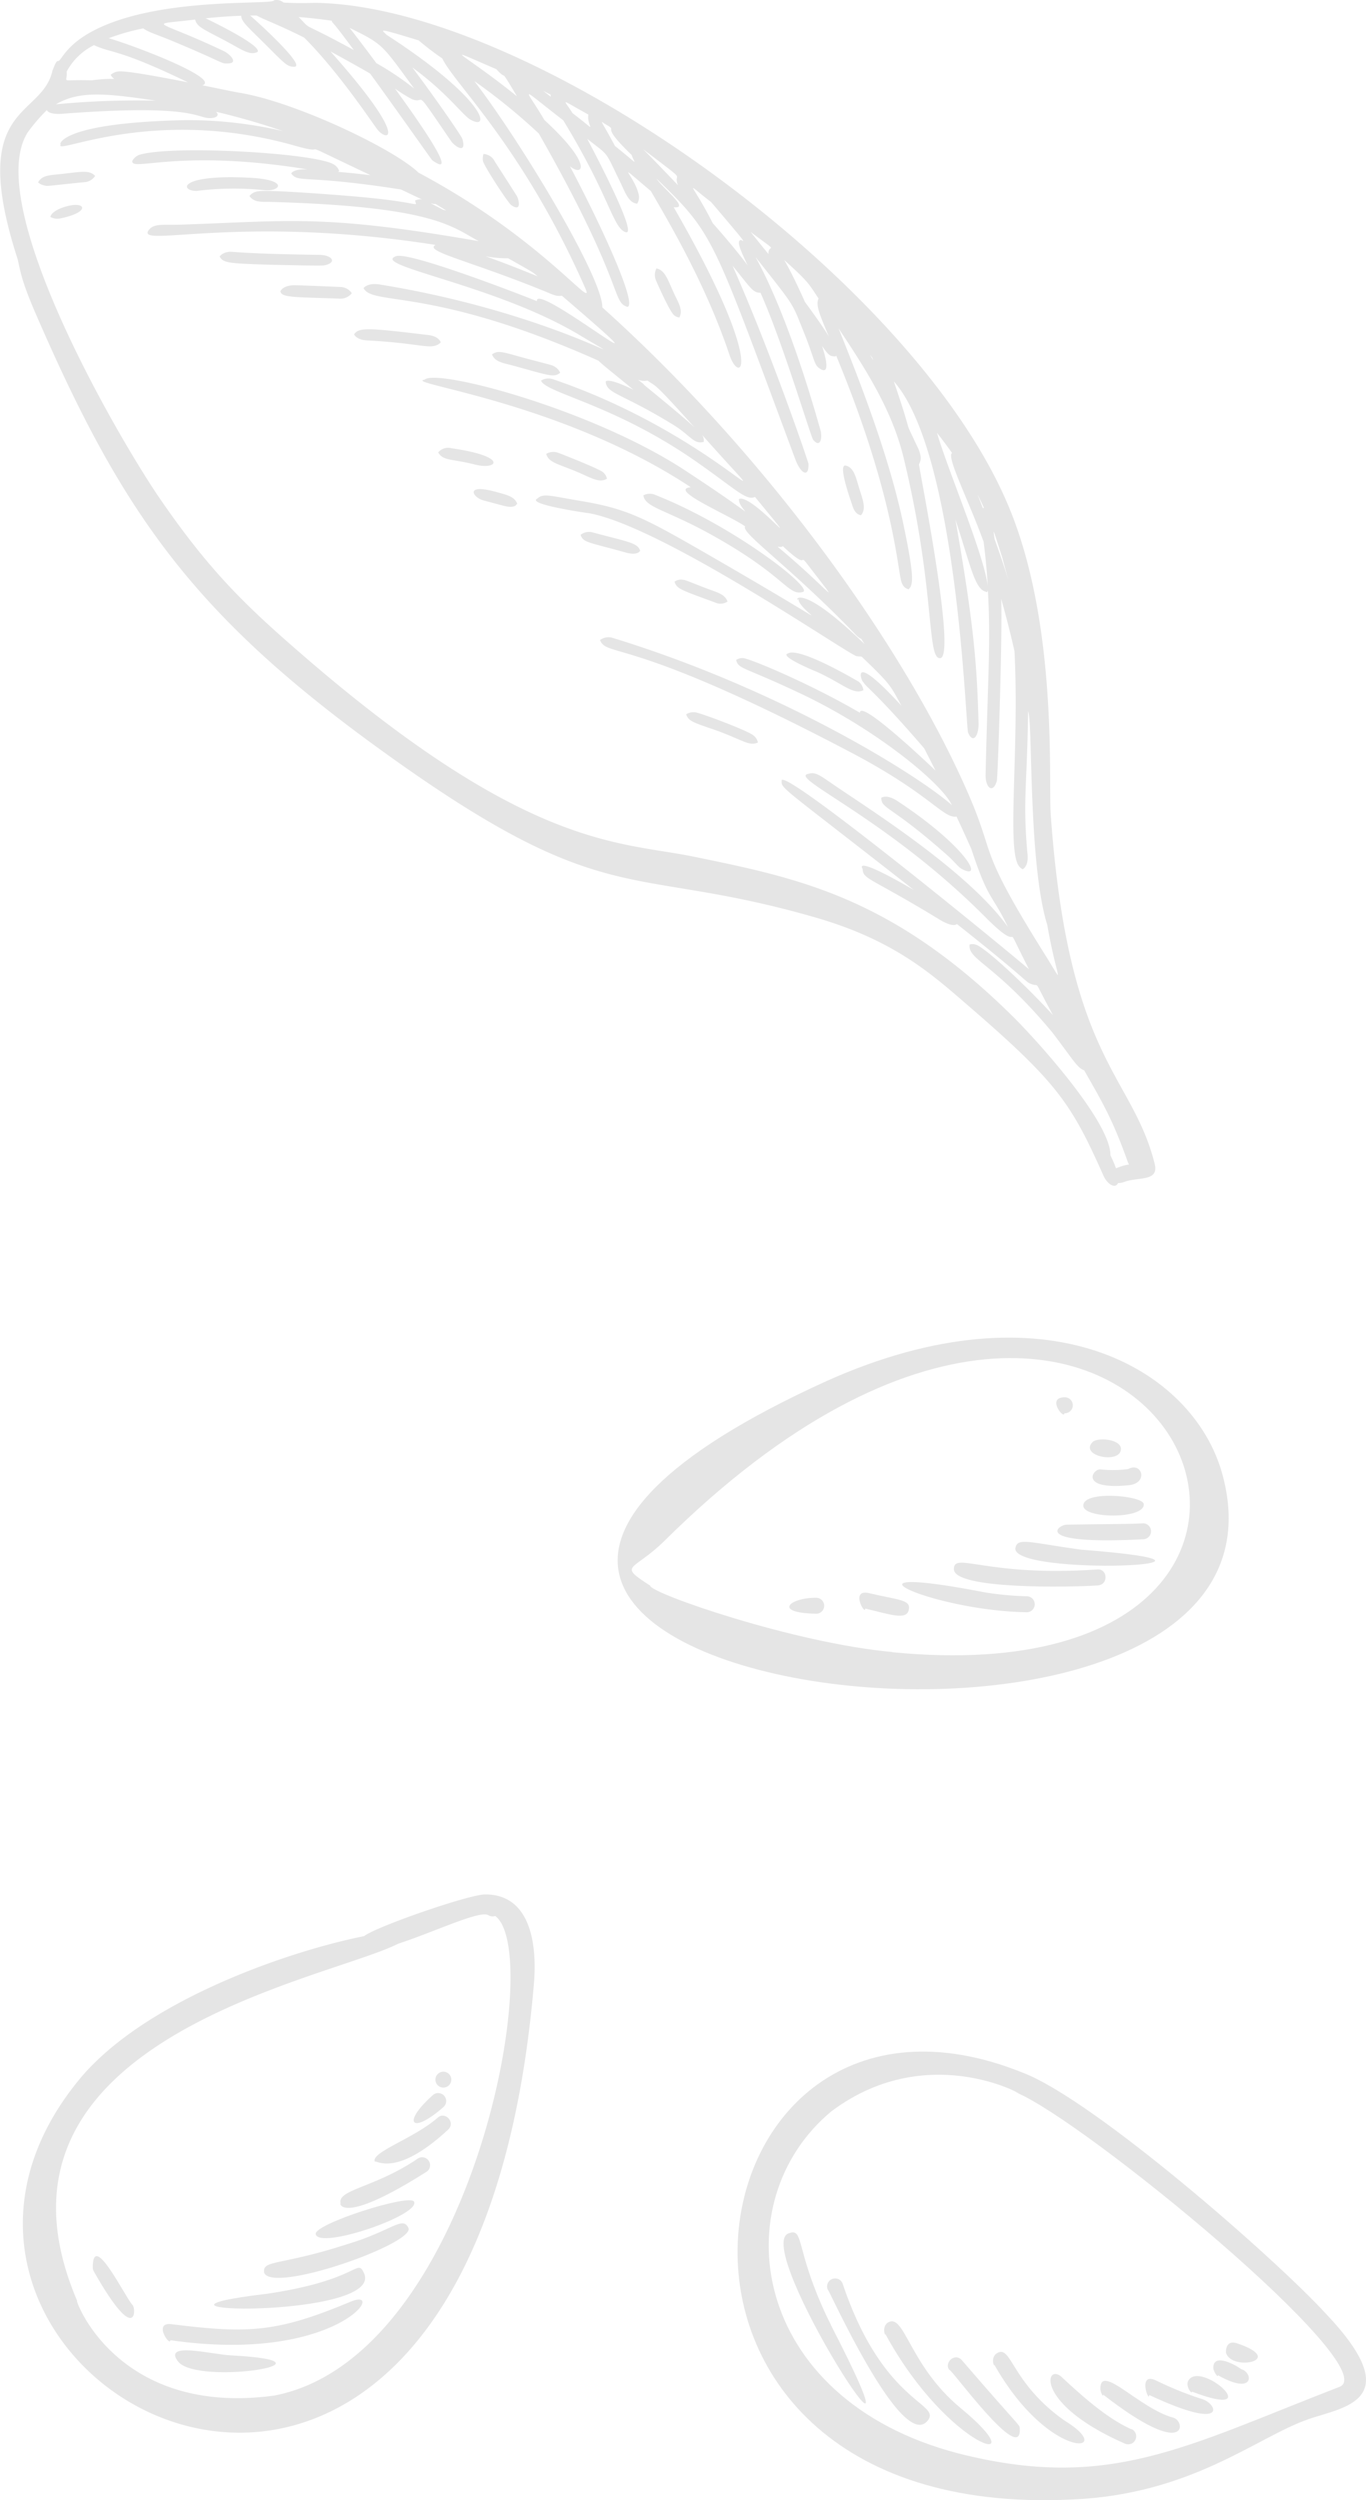 <svg xmlns="http://www.w3.org/2000/svg" viewBox="0 0 289 528.68"><defs><style>.cls-1{fill:#e5e5e5;}</style></defs><title>carta_ilustracion_01</title><g id="Capa_2" data-name="Capa 2"><g id="Capa_1-2" data-name="Capa 1"><g id="flower3"><path class="cls-1" d="M102.62,400.59c-3.37,0-22.92,6.75-25.6,8.82-15.41,3.06-45.4,13.19-59.57,29.5-54,63.45,82,140.82,95.52-19.56C113.68,410.58,112,400.54,102.62,400.59ZM58,506.56c-35.45,4.79-43.21-23.76-41.51-19.65C-7.54,431.56,69,418.75,84.26,411c7.27-2.34,17.17-7.07,19-6.05a1.81,1.81,0,0,0,1.52.2C115.44,413.05,99.67,498.59,58,506.56Z"/><path class="cls-1" d="M37.73,499.43c4.37,5.06,36.09-.07,11.17-1.37C44.73,497.86,34.28,495.06,37.73,499.43Z"/><path class="cls-1" d="M36.36,491.47c-4.14-.57-.32,4.86-.32,3.38,35.19,5.06,46-11.3,38.3-8.21C58.77,493.14,52.83,493.54,36.36,491.47Z"/><path class="cls-1" d="M77,480.64c-1.55-3.26-.84,1.46-20.49,4.39C21,489.19,81.61,490.52,77,480.64Z"/><path class="cls-1" d="M55.88,480.56c1.69,4.56,32-6.19,30.53-9.44-1.23-2.65-3.56.63-13,3.44C59.13,479.18,55.5,477.79,55.88,480.56Z"/><path class="cls-1" d="M55.88,480.65v0Z"/><path class="cls-1" d="M66.79,472.41c.64,3.37,22.18-4,20.81-6.85C86.79,463.78,66.42,470.27,66.79,472.41Z"/><path class="cls-1" d="M72.09,466c-.27-.67-.75,5.25,18.28-6.85a1.68,1.68,0,0,0-2.12-2.61C79.17,462.67,71.16,463,72.09,466Z"/><path class="cls-1" d="M79.3,457.13c0-.67,4.12,3.72,15.45-6.75,1.75-1.56-.57-4-2.12-2.61C87.6,452.22,78.36,455.08,79.3,457.13Z"/><path class="cls-1" d="M93.83,445.54a1.69,1.69,0,0,0-2.13-2.62C84.88,448.93,87,451.54,93.83,445.54Z"/><path class="cls-1" d="M92.45,440.75a1.68,1.68,0,1,0,.23-2.25A1.68,1.68,0,0,0,92.45,440.75Z"/><path class="cls-1" d="M28.07,487.45c-1.59-1.68-8.5-16-8.44-7.91a1.65,1.65,0,0,0,.2.72C28.84,496.17,28.83,488.3,28.07,487.45Z"/><path class="cls-1" d="M227.6,344.74l.57-.19"/><path class="cls-1" d="M208.45,288.14H208"/><path class="cls-1" d="M174.94,292c-142.15,64.49,105.48,98.08,83.63,19.58C252.38,289.44,221.5,271.16,174.94,292Zm-41.49,40.55Zm55.33,16.78c-20.84-1.9-51.23-12.43-51.24-14.05-7-4.52-3.61-2.92,3-9.42C245,222.35,304,360.59,188.78,349.37Z"/><path class="cls-1" d="M183.83,336.87c-4.05-.92-.76,4.84-.77,3.27,5.22,1.23,8.69,2.53,9.2.31S190.27,338.4,183.83,336.87Z"/><path class="cls-1" d="M217.26,340.92a1.69,1.69,0,0,0-.07-3.38,66.34,66.34,0,0,1-8.91-.84C174.28,330.12,197.14,340.61,217.26,340.92Z"/><path class="cls-1" d="M201.81,331.81c0,4.32,24.59,3.83,30.46,3.44,2.36-.22,2-3.56-.06-3.38C208.46,333.49,201.79,328,201.81,331.81Z"/><path class="cls-1" d="M239.94,328.11h-.05"/><path class="cls-1" d="M214.84,327.26c-1.47,6.22,56.54,3.71,13.81.42C217.82,326.19,215.33,325.05,214.84,327.26Z"/><path class="cls-1" d="M242,325.48a1.69,1.69,0,0,0-.11-3.37c-3.2.18-6,.13-16.25.29C223.88,322.42,218,326.74,242,325.48Z"/><path class="cls-1" d="M229.19,318.4c.08,2.78,13,2.85,12.79-.32C242,316.27,229.06,315.05,229.19,318.4Z"/><path class="cls-1" d="M232.81,310.71c-1.64-.14-4.5,4.34,5.79,3.37,4.53-.33,3-5.06.09-3.44A24.61,24.61,0,0,1,232.81,310.71Z"/><path class="cls-1" d="M237.16,306.34c-.13-2.1-5-2.42-6-1.42C228.24,307.91,237.18,309.69,237.16,306.34Z"/><path class="cls-1" d="M172.75,337.86c-5.6-.08-9.54,3.24.1,3.37A1.69,1.69,0,0,0,172.75,337.86Z"/><path class="cls-1" d="M225.19,298.84a1.69,1.69,0,1,0-.07-3.37C221.37,295.6,225.2,300.24,225.19,298.84Z"/><path class="cls-1" d="M258.75,513.88l-.31.15"/><path class="cls-1" d="M236.3,450.48l.18.13"/><path class="cls-1" d="M175.86,491.74v.07"/><path class="cls-1" d="M264.21,496.36h.12"/><path class="cls-1" d="M258.75,513.87l-.3.15"/><path class="cls-1" d="M236.31,450.48l.17.14"/><path class="cls-1" d="M226.64,528.54c25.36-1,39.19-13.16,50.07-16.95,7.2-2.58,21.47-3.74,3.81-22.34-10.73-11.7-48.76-44.94-63.89-50.87C143.75,408.74,124.72,533.41,226.64,528.54ZM284.37,504ZM215,442.47c14.34,5.9,77.45,57.73,68.55,62.18-33,12.74-48.95,22.23-80.83,14.13-44.22-11.55-49.79-53.31-26.81-72.34,21.24-15.9,43-2,39.09-4Z"/><path class="cls-1" d="M175.85,491.75a.32.32,0,0,0,.1.19"/><path class="cls-1" d="M175.74,491.55c.65,1.08-1.4-2.42-3.62-8.32-3.37-9-2.53-12-5.22-11C158.61,474.86,199.32,537.22,175.74,491.55Z"/><path class="cls-1" d="M175.12,484.15c0-.68,15.57,34.37,21.1,27.76,3.18-3.77-9.29-3.38-17.9-28.89a1.7,1.7,0,1,0-3.2,1.13Z"/><path class="cls-1" d="M187.32,493.55C200.78,518.3,220,523,203.2,509.17c-11-9.12-11.81-20.34-15.44-18C186.49,492.14,187.33,494.24,187.32,493.55Z"/><path class="cls-1" d="M203.63,499.23c-1.56-2-4,.43-2.77,1.92,0-.84,15.45,20.62,14.88,12.31C215.68,512.63,216.05,513.63,203.63,499.23Z"/><path class="cls-1" d="M218.79,506.14l.07.06"/><path class="cls-1" d="M225.46,512a36.3,36.3,0,0,1-6.6-5.78c-5.18-5.78-5.57-10.21-8.05-8.54-1.3.95-.44,3-.44,2.36C222,520.56,236.56,518.85,225.46,512Z"/><path class="cls-1" d="M239.41,513.7c-5.06-2.23-10.22-6.81-14.73-11-3.44-3.27-6.15,5.47,13.28,14a1.69,1.69,0,1,0,1.45-3.06Z"/><path class="cls-1" d="M232.8,505.12c0,.68.61,1.93.61,1.25,18.09,14.07,17.48,5.55,14.82,4.86C241.1,509.33,232.76,499.59,232.8,505.12Z"/><path class="cls-1" d="M254.23,507.27a73.07,73.07,0,0,1-9.64-3.9c-4.05-1.93-1.44,4.94-1.45,3.06C260.16,514.41,257.56,508.17,254.23,507.27Z"/><path class="cls-1" d="M251.37,503.47c-.57,1.2.84,2.94.8,2.25C268.6,512,253.85,498.74,251.37,503.47Z"/><path class="cls-1" d="M256.69,500.71c0,.68,1,2.22,1,1.55,7.84,4.43,7.47-.67,4.81-1.32C263.14,501.21,256.67,496.87,256.69,500.71Z"/><path class="cls-1" d="M264.22,496.36l.11,0"/><path class="cls-1" d="M259.41,497.6c1.34,3.9,12.8,1.45,2.34-2.08C258.82,494.51,259.42,498.27,259.41,497.6Z"/></g><g id="flower3-2" data-name="flower3"><path class="cls-1" d="M66.51.6A65.05,65.05,0,0,1,60,.54a2.37,2.37,0,0,0-2-.49c-.15,1.14-25.75-1-39.47,7.13-4.89,2.92-5.65,5.78-6.2,5.71s-1,1.61-1.22,2c-2.24,10.31-18.14,6.72-7.35,40C4.42,58,4.8,60.08,8,67.36c18,41.27,33,62.69,72.77,91.37,48,34.66,51.74,23.69,92,35.35,16.44,4.79,24.33,11.89,31.7,18.25,19.08,16.45,22.1,20.79,28.93,36.15.93,2.14,2.64,2.88,3.13,1.69a3.72,3.72,0,0,0,1.32-.24c3-1.12,7.4,0,6.44-3.84-4.79-19.07-18.3-21.62-22-74-.48-7,1.54-39.81-8.78-64.73C193.55,59.06,112.64,1.12,66.51.6Zm98.07,115c.48.06.92.12,1-.14,5.81,5.41,3.29,1.33,5.21,3.82,8.29,10.79,4.53,5.32-6.24-3.65ZM136.23,81.28c-2.29-1.89-1-.38.75-.82,2,1.49.82-.24,9.93,9.89-1.7-1.59-4.87-4.24-10.69-9Zm-28.79-26.7c5.8,3.27,5.12,2.89,6.34,3.87-23.53-9.62-15.38-3.75-6.35-3.83ZM33,21.29a178.12,178.12,0,0,0-21.17.77C16.89,19.07,22.74,19.79,33,21.29ZM92.16,43.13c2.85,1.75,2.37,1.4,1.56,1.22C89.94,42.32,91.22,43.19,92.16,43.13ZM221.37,202.32c-14.77-23.53-10.5-20.57-16.38-34.17C191.7,137.41,162.63,96.6,127.43,65c.12-6.18-17-34.69-27.08-47.86A126.62,126.62,0,0,1,114,28.24c18.35,32.22,15.33,35.63,18.76,36.65,2-.47-4.8-15.78-12.18-29.73,2.84,2.33,4.86-.36-5.42-9.8-4-6.86-6-7.66,4,.08,10,16.37,10.49,22.92,13.31,23.69,2.49.34-7.75-18.85-8.24-19.78,4.82,3.83,3.59,2.2,7.08,9.35,1,2.08,1.68,4.17,3.5,4.38a2.67,2.67,0,0,0,.28-2.1c-1-4.08-5.57-7.48,2.61-.58,4.55,7.82,11.79,20.21,16.68,34.77,2.18,6.35,7.81,2.76-11.85-31.36,3.59.48-2.34-4-3.65-6.06,12.37,12,11.73,12,29.4,59.42,1.1,2.94,2.87,4,2.77.91,0-.31-7.94-23.62-16.08-41.91,3.89,4.78,4.34,5.77,5.92,5.73,4.67,10.37,10.64,30.47,11.15,31.1,1.57,1.88,2-.53,1.53-2.08-8.38-29.78-15.33-38.68-13.34-36.08,8.06,10.22,7.24,9,9.74,15.17,2.6,6.4,2.12,7.19,3.72,8.08s1.39-1.38.23-4.92c1.47,2.06,1.67,2.15,2.74,2.2a.31.31,0,0,0,.24-.18c11.63,28,12.85,43.46,13.68,47.34.46,2.21,1.76,1.93,1.59,2.14,1-.92,1.42-2.17-1.1-14.09-2.83-13.25-8.16-27.54-13.67-41.17,5.75,8.66,11.32,17.26,13.77,27.37,6.73,27.75,4.86,42.53,7.7,42.39,3.68.09-4.61-41-4.44-41a2.7,2.7,0,0,0,.3-1.91,7.33,7.33,0,0,0-.74-2c-3.22-6.87-.38-.4-4.89-13.62,13.52,15.22,15.2,73,15.72,74.29,1.06,2.47,2.28.64,2.21-2.06-.34-11.56-.78-19.66-4.89-43,3.13,9.5,4.09,14.67,6.35,15.22.32.23.49.07.51-.37.64,11.3,0,18-.48,39-.09,2.81,1.54,4.24,2.37,1.44.23-.78,1.23-31.88.92-38.57,1.25,4.46,2.15,8.11,2.82,11.1,1.07,20.76-1.75,42.21,1,45.53a2.11,2.11,0,0,0,.76.59c1.4-1,1-3,.92-4-.92-10.94,0-13.62.2-29.41,1,1.56,0,32.28,4.06,45.18C223.58,207.18,225.48,208.88,221.37,202.32ZM63.18,3.6q3.41.27,7,.78c.28.83-.75-1.19,4.67,6.2C62.82,4,66.38,6.84,63.18,3.6ZM74,5.91c7.14,3.52,6.74,3.44,13.63,12.82a61,61,0,0,0-8-5.37c-2.1-2.84-4.1-5.46-5.65-7.45ZM198.23,91.52q1.77,2.25,3.21,4.29c-1.32.6,3.44,9.9,6.66,18.75.3,2.36.64,5.43.89,9.39C208.12,117.11,200.67,99.78,198.23,91.52Zm9.94,15.86c-.32.1,0,.58-1.37-2.84C207.29,105.49,207.75,106.44,208.17,107.38Zm2.26,6.64c-.28-1.94-.65-3.29,1.61,3.87,2.24,8.4,1.39,4.39-1.61-3.87ZM175.37,71.18c-1.21-2-3-4.51-5.07-7.33-1.6-3.59-3.27-7-4.41-8.89,5.41,4.86,5.26,5.15,7.29,8.16C172.53,64.5,173.4,66.51,175.37,71.18ZM156.7,50.77c-.93.15,0,2.28,1.49,5.36-1.91-2.57-4.52-5.7-7.4-8.94-4.46-8.82-6.38-9.08-.35-4.47,8.7,10.21,6.77,8.08,6.26,8ZM116.48,20c0,.58.48.75-1.58-.8Zm8,4.24c-.42,2.75,2.62,4.23-3.35-.31-1.84-3-3.05-3.24,3.35.3Zm5.65,6.67c-3.23-6.05-3.32-5.39-2-4.63,3,1.74-1.66-.4,5.49,6.47.63,1.92,2,2.54-3.47-1.85Zm5.85.58c10.34,7.87,6.19,4.5,7.46,7.68-2.75-2.89-5.36-5.61-7.45-7.69Zm22.88,17.6c6.54,4.9,3.52,2.25,3.73,4.64-1.3-1.58-2.55-3.15-3.77-4.66Zm25.66,26.47c.3.83.41.9-.49-.55.17.16.28.39.45.53ZM105,14.62c2.73,3,.21-1.17,4.38,5.75-11.56-9.31-17-11.18-4.42-5.76ZM30.32,6c1,.8,2.9,1.31,6.34,2.75,11.17,4.66,10,4.73,11.56,4.67,2.35-.06.38-2-.82-2.59-14.68-7-16.56-5.38-6.11-6.7.33,1.58,1.93,2.12,6.52,4.57,3.5,1.86,5,3.1,6.69,2.28,1-1.4-10.94-7.09-11-7.11q3.72-.39,7.53-.54c.07,1.29,1.22,2.18,5.23,6.17s4.49,4.63,6,4.61c2.77-.05-9-10.6-9.35-10.83l1.38,0c1.62.91,4.6,1.92,10.06,4.67,7.48,7.47,14.57,18.3,15.56,19.52,2.23,2.64,6.57,2-10-16.6,3.49,1.9,6.23,3.43,8.39,4.68,6,8.24,13,18.24,13.15,18.34,5.29,3.79-.94-5.61-7.89-15.17A29.76,29.76,0,0,0,87.21,21c3.14,1.17-.14-3.37,8.27,8.91.71,1,3.34,2.82,2.34-.54-.21-.66-5.65-8.55-10.59-15.11,7.36,5.38,10.51,9.93,12.23,11C104,27.9,102.86,21,81.78,7.36c-.88-1-2.69-1.72,6.79,1.18a63,63,0,0,0,5,3.82c2.68,5.55,17.08,18.72,30.25,48.57,2.32,5.29-9.15-10.54-35.26-24.41-5.23-5.05-26.15-15-37.95-16.92-.67-.09-3.86-.77-7.79-1.56C46.71,16.68,28.91,9.8,23,8.08A46.9,46.9,0,0,1,30.32,6Zm64.4,14.53-.07-.06Zm-74.87-11c3.88,1.82,5,.67,19.94,7.89-6-1.18-12.58-2.38-14.38-2.33a2.89,2.89,0,0,0-2,.75c.88,1.53,2.12.36-4.06,1.15-7-.23-5,.76-5.25-1.84A13.13,13.13,0,0,1,19.85,9.57ZM236.11,247.05a24.58,24.58,0,0,0-1.18-2.74c.1-7.1-15.81-24.65-21-29.72-25.5-25.05-45.21-28.93-67.29-33.47-15.52-3.16-34.63-1.53-81-41.22-13-11.18-20.75-18.38-31.85-34.52C25,92.54-3.77,43.12,5.86,28a37.21,37.21,0,0,1,4.05-4.72c.52,1.08,3.36.78,3.73.74,26.9-2,27.82.82,30.58.95,1.53.06,2.34-.57,1.47-1.34q7.25,1.71,14.17,4.09A88.46,88.46,0,0,0,39,25.41C11.65,26,12.5,31,12.88,30.5c-1.94,2.7,19.15-8.29,49.4.28,9.18,2.61-2.45-2.51,16.12,6.27-7.86-.93-7-.56-6.64-.89a2.53,2.53,0,0,0-1.34-1.49c-4.37-2.32-33.3-4-40.72-2A2.8,2.8,0,0,0,28,34c-.4,2.45,9.59-2.66,37.08,1.82-3.22-.14-3.48.92-3.46.88,1.59,2.07,2.59.14,23.21,3.37,2,.93,3.37,1.62,4.44,2.08a3,3,0,0,0-1.44.24c.2,1.65,2.12.38-13.73-.93-2.22-.19-17.28-1.4-19.51-1a2.65,2.65,0,0,0-1.82,1,2.77,2.77,0,0,0,1.87,1.12,9.77,9.77,0,0,0,1.95.1C92,43.61,95.63,48,101.3,51c-32.78-5.71-39.7-4.29-62.94-3.5-4,.12-5.77-.31-6.9,1.16-2.81,3.88,19.08-3.38,60.69,3.13-2.53,1.34,6.93,3.25,22.72,9.65,2,.8,2.76,1.3,4,1.09,28.18,24.13-5.9-3.4-5.27,1.16-2.87-1.19-27-10.54-29.8-9.52-5.57,2,21,6,38.81,16.68,14.95,9-4.87-4.64-42.26-10.69-2.81-.47-3.55.95-3.43.77,1.93,3.82,14.38-.41,49.7,15.34,1,1,3.07,2.58,7.4,6.15-5.9-2.88-5.9-1.64-5.88-1.68.26,2.56,3.31,2.36,14.16,9,3.74,2.25,4.47,4.3,6.57,3.7a2,2,0,0,0-.35-1.5c20.27,22.82,3.18,0-31.56-11.76a3,3,0,0,0-2.5.3c1,2.61,14.91,4.91,31.85,16.45,9.1,6.26,11.53,9.08,13.42,8.15,12.45,15.15-.61-.92-3.39.45-.19,2.66,7.24,6.17-11.49-6.12-19.69-12.89-52.5-21.53-55-19.13-4.84.78,28.79,4.58,56.3,22.75-5,.45,8.35,6,11.51,8.29-1.11,1.25,9.52,8.47,23.56,23.08a3.34,3.34,0,0,0,1,.7l.7,1.1c-14.74-14.21-14.78-8.5-14-9.56,0,2.88,13.37,9.37-18.6-9.08-13.69-7.88-17.36-9.94-27.35-11.61-6.91-1.16-8-1.69-9.32-.5-2.26,1.18,10.31,3,11.08,3.09,15.87,3,54.8,29.91,56.5,30.21,1.36.18.75-.19,1.8.81,5.63,5.41,5.4,5.56,7.69,9.68-11.39-12.4-8.3-4.69-8.06-5,.57,1.09,2.52,2,12.87,14l2.4,4.71c-1.52-1.46-16-15.19-16-12.23-10.23-6-23.39-11.55-24.79-11.57a2.32,2.32,0,0,0-1.4.4c.55,2,1.24,1.25,13.65,7.11,16.13,7.63,29.85,19,32,23.59-7.22-6.37-36.24-24.5-71.88-35.4a3,3,0,0,0-2.57.49c1.51,3.79,6.3-1,54.43,24.48,15.75,8.47,18.21,13.28,21,12.85q1.6,3.42,3.12,6.82c3.67,11.13,4.26,9.3,7.77,16.55-8.27-11.58-28.6-24.48-36.12-29.58-3.49-2.36-4.52-3.35-6.09-2.83-4.47.73,16.45,9.26,37.33,30.21,9.35,9.43,2.75-1.77,9.32,11.12-6.34-5.41-51-41.91-52.33-40,0,1.95-1.07.48,28,23.25-13.28-7.71-10.88-4.48-10.87-4.48.13,2.29,1.37,1.64,16.29,10.73,2,1.21,3.22,1.35,3.66.93,16.08,12.71,14.29,12.21,15.95,12.76s.06-1.37,4.38,6.51c-6.31-6.9-14.44-14.33-16.28-14.89a2.18,2.18,0,0,0-1.36-.05c-.44,3.29,5.27,3.9,17.49,18.59,4.3,5.62,5.33,7.58,6.73,8,4.09,7.15,6.1,10.58,9.24,19.39C239,246.75,239.32,245.72,236.11,247.05Z"/><path class="cls-1" d="M141.59,78.27c.16.16.09.16.13.12Z"/><path class="cls-1" d="M160.35,157a2.56,2.56,0,0,0-1-1.53c-1.22-1-11-4.67-12.18-4.83a2.89,2.89,0,0,0-2,.4c.51,1.57,1.71,1.78,6.86,3.58C157.59,156.74,158.6,157.8,160.35,157Z"/><path class="cls-1" d="M166.66,138.2c-1.84.57,6,3.82,6.1,3.84,5.49,2.45,7.72,5,9.91,3.91a2.78,2.78,0,0,0-1-1.8C181.41,144,169,136.63,166.66,138.2Z"/><path class="cls-1" d="M142.71,123c.46,1.5,1.21,1.7,8.5,4.37a2.73,2.73,0,0,0,2.71-.16c-.6-1.73-2.49-2-5-3-4-1.55-3.82-1.58-4.82-1.65A2.29,2.29,0,0,0,142.71,123Z"/><path class="cls-1" d="M169.79,125.19c2.83-.46-14.41-13.91-31.06-20.5a2.88,2.88,0,0,0-2.62.06c.43,2.72,5.09,3,15.6,9C166.14,121.94,166.76,126,169.79,125.19Z"/><path class="cls-1" d="M128.41,101.23a2.37,2.37,0,0,0-.83-1.37c-.67-.67-8.64-3.81-9.53-4.13a3,3,0,0,0-2.49.24c.48,1.81,2.37,2.08,6.45,3.77C125.27,101.13,126.8,102.19,128.41,101.23Z"/><path class="cls-1" d="M132.37,116.83c2.66.74,3-.38,3.08-.37-.63-1.7-2.29-1.8-10-3.86a2.81,2.81,0,0,0-2.62.51C123.44,114.78,124.39,114.6,132.37,116.83Z"/><path class="cls-1" d="M135.42,116.45v.08S135.44,116.46,135.42,116.45Z"/><polygon class="cls-1" points="118.19 83.01 118.18 83.01 118.18 83.01 118.19 83.01"/><path class="cls-1" d="M118.52,78.81a2.8,2.8,0,0,0-1.12-1.24c-.5-.36-.61-.33-5.21-1.54-5.67-1.49-6.68-2.13-8.1-1.08h0c.67,1.64,2.44,1.81,4.42,2.35C116.3,79.44,117.2,79.89,118.52,78.81Z"/><path class="cls-1" d="M189.91,169.41c-2.44-1.62-3.49-.68-3.47-.71.08,2.46,1.83,1.41,13.81,12,2.06,1.82,2.37,2.64,3.46,3.17C208.22,186.06,204.12,178.78,189.91,169.41Z"/><path class="cls-1" d="M41.57,40.38a62.58,62.58,0,0,1,14.15-.19c3.6.44,5.55-2.16-2.76-2.6C37.93,36.79,37.9,40.32,41.57,40.38Z"/><path class="cls-1" d="M58.86,39.31v.07C58.86,39.31,58.86,39.3,58.86,39.31Z"/><path class="cls-1" d="M57.89,56c.72,0,10,.25,10.68.12,2.86-.56,1.74-2.19-1-2.23-18.65-.26-18.24-.85-19.47-.58a2.68,2.68,0,0,0-1.64.93C47.28,55.62,48.1,55.71,57.89,56Z"/><path class="cls-1" d="M74.43,62a3,3,0,0,0-2.26-1.31c-.06,0-7.55-.33-9.61-.37-3-.08-3.4,1.56-3.2,1.36.21,1.29,3.48,1.14,12.26,1.46A3.1,3.1,0,0,0,74.43,62Z"/><path class="cls-1" d="M74.91,70.69s.44,1.17,2.71,1.29c11,.58,13.07,1.89,15,.9a1.91,1.91,0,0,0,.64-.52c-.74-1.45-2.56-1.5-3.29-1.59C77.78,69.31,75.94,69.21,74.91,70.69Z"/><path class="cls-1" d="M92.7,95.68c1.1,1.82,2.85,1.3,7.87,2.57,4.67,1.19,7.16-1.73-5.09-3.47A2.7,2.7,0,0,0,92.7,95.68Z"/><path class="cls-1" d="M102.26,105.81c1,.26,2.46.65,3.76,1,3.53,1.06,3.19-.58,3.44-.2-.53-1.74-2.69-2.06-4.64-2.63C98.3,102.21,99.93,105.16,102.26,105.81Z"/><path class="cls-1" d="M102.27,105.81Z"/><path class="cls-1" d="M9.44,39.23c.73.17.28.11,8.27-.7a2.89,2.89,0,0,0,2.41-1.33c-1.16-1.26-2.76-.91-6.76-.45-2.67.3-4.2.25-5.09,1.49a1.45,1.45,0,0,0-.2.34A2.82,2.82,0,0,0,9.44,39.23Z"/><path class="cls-1" d="M13.58,43.78c-2.89.93-2.95,2.14-2.91,2.1a3,3,0,0,0,2.15.29C19.39,44.83,18.16,42.3,13.58,43.78Z"/><path class="cls-1" d="M109.41,41.55c-.09-.18-4.67-7.31-4.7-7.35a2.82,2.82,0,0,0-2.42-1.64,3.27,3.27,0,0,0-.11,1.49c.13.9,5.22,8.77,6,9.34C110.34,44.87,109.81,42.42,109.41,41.55Z"/><path class="cls-1" d="M143.72,67.14c.82-1.5-.12-3-1.07-5-1.39-3-1.92-5-3.77-5.38a3,3,0,0,0-.06,2.62s2.79,6.43,3.78,7.26A2.11,2.11,0,0,0,143.72,67.14Z"/><path class="cls-1" d="M182.11,109c1.32-1.41.3-3.61-.27-5.55-.74-2.34-1.09-4.58-2.91-5s1.25,7.94,1.34,8.25C181,109.26,182.27,108.79,182.11,109Z"/><path class="cls-1" d="M148.75,93.56v0C148.8,93.55,148.8,93.54,148.75,93.56Z"/></g></g></g></svg>
